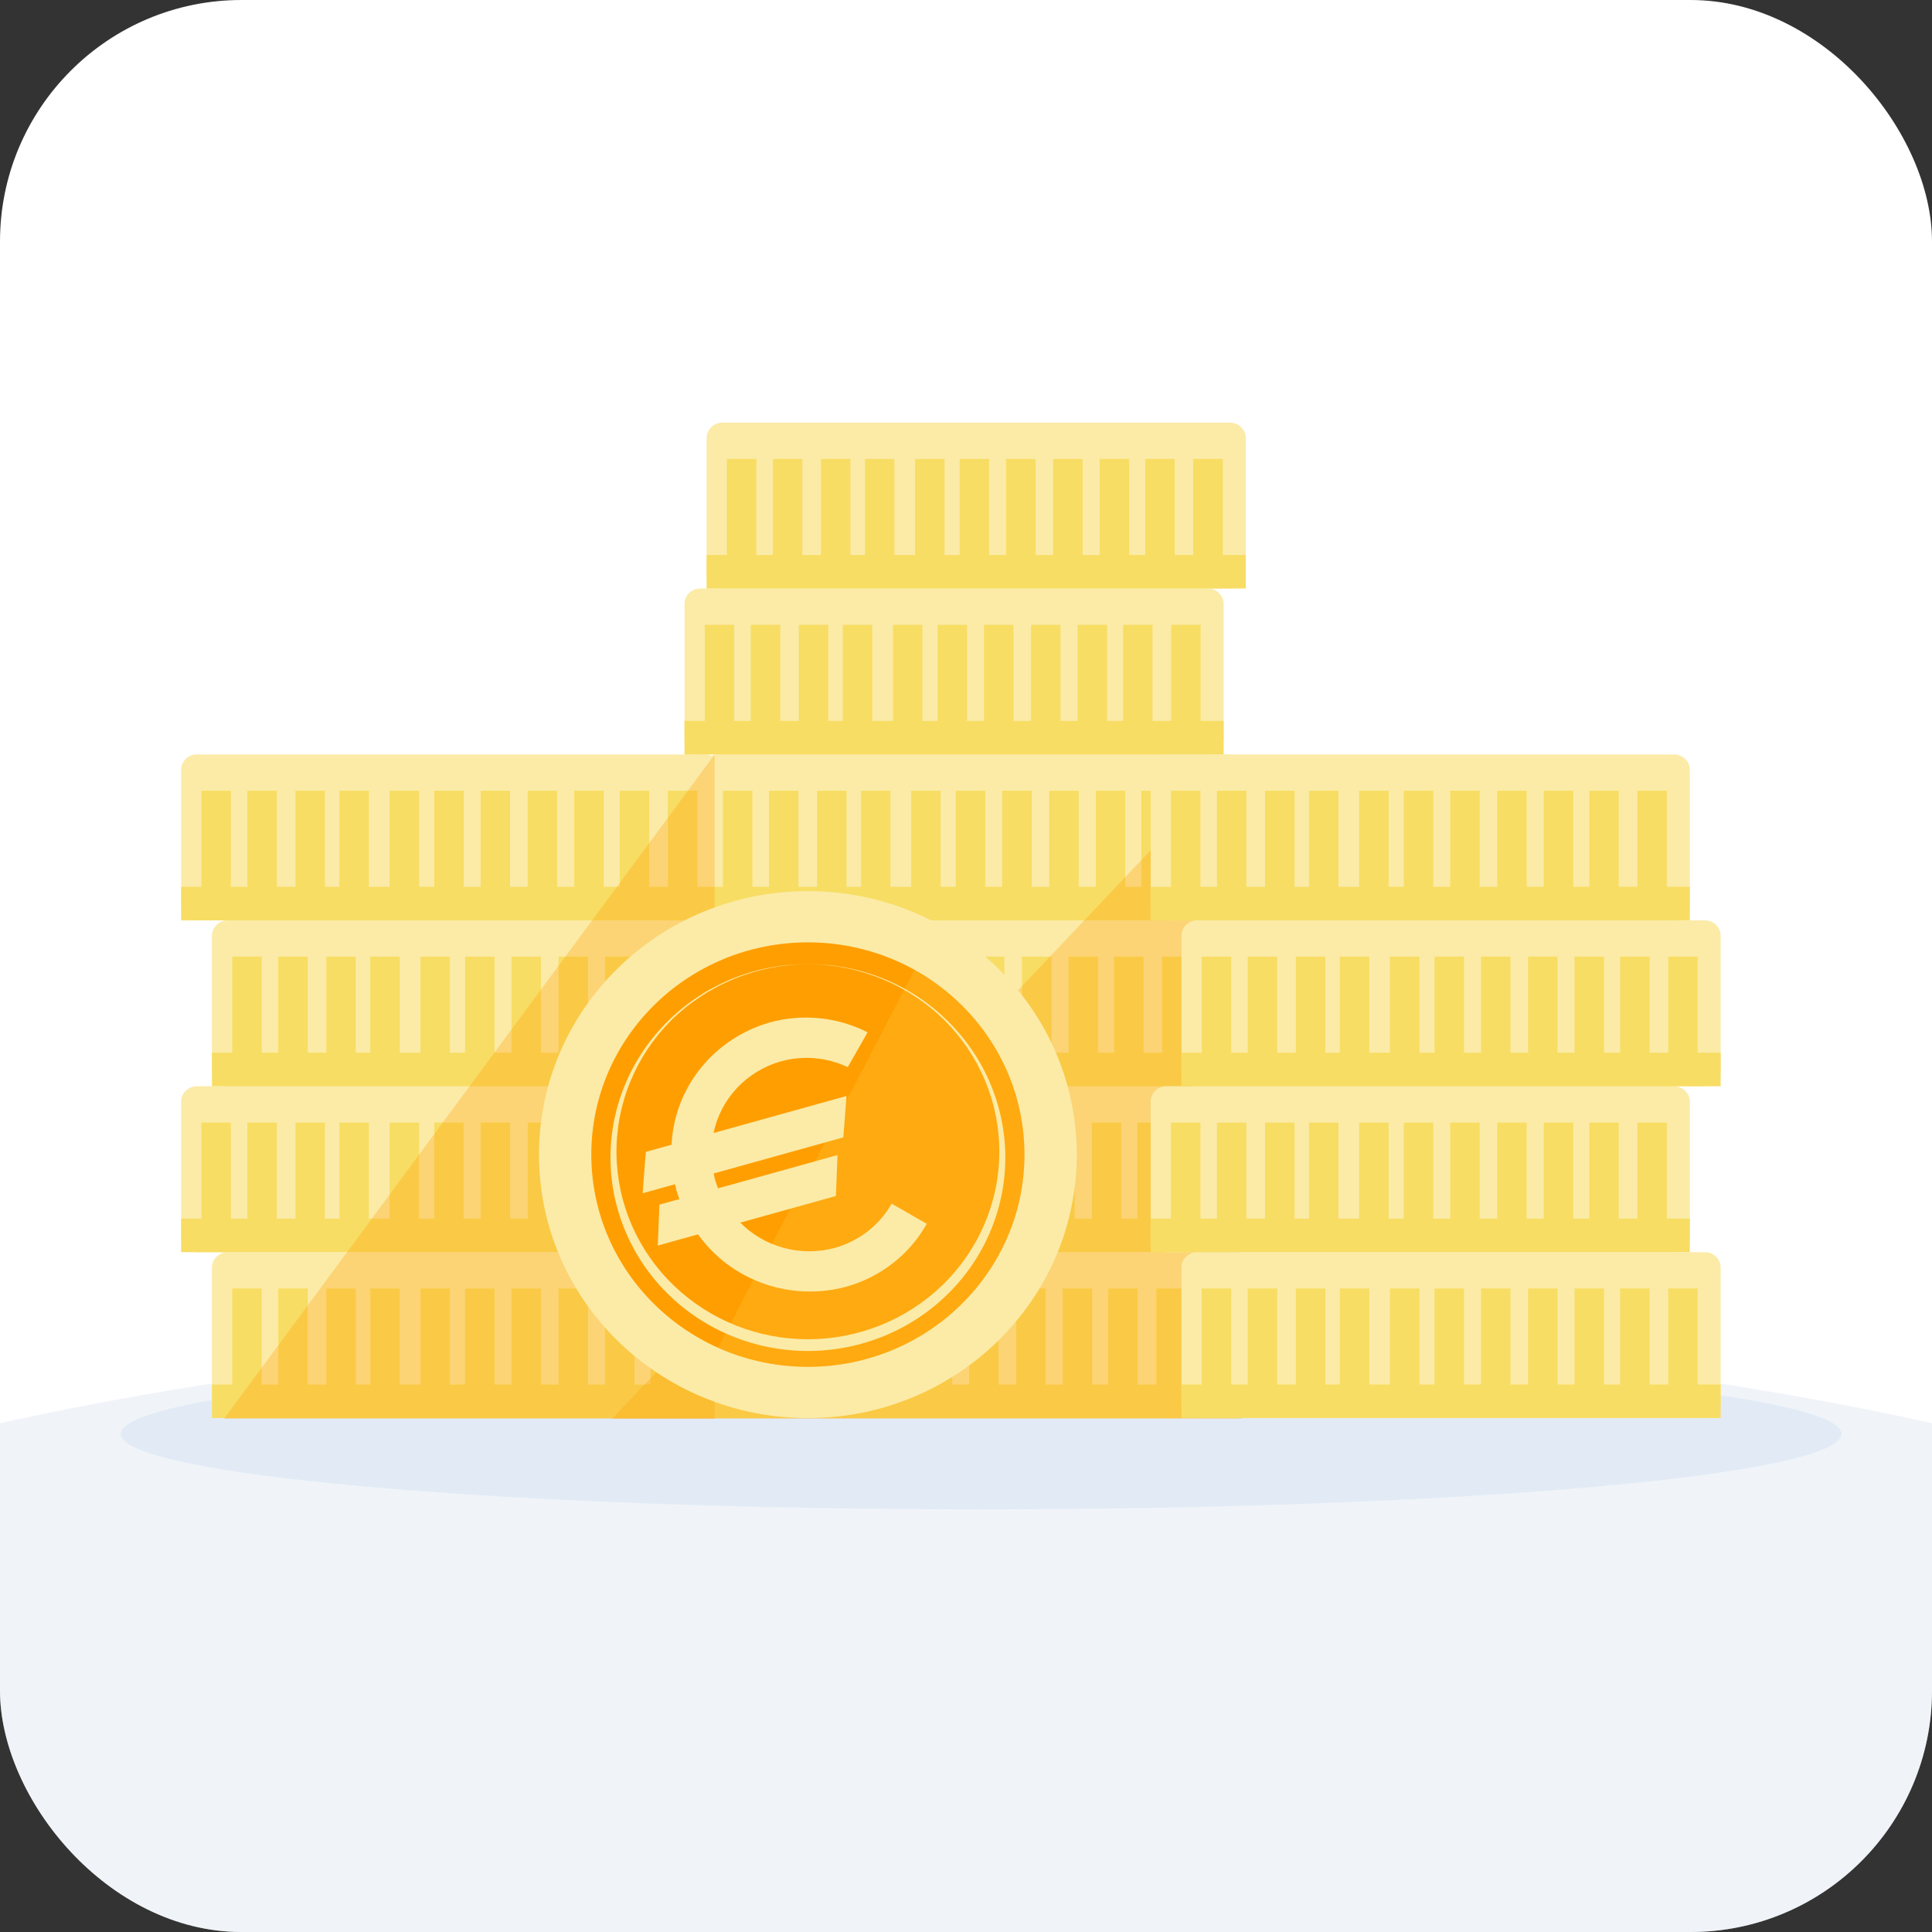 <?xml version="1.0" encoding="UTF-8"?> <svg xmlns="http://www.w3.org/2000/svg" width="64" height="64" viewBox="0 0 64 64" fill="none"><rect x="0" y="0" width="64" height="64" fill="#333333" stroke="none"/><g clip-path="url(#clip0_18865_22421)"><rect width="64" height="64" rx="8" fill="white"></rect><ellipse cx="32" cy="59.5" rx="53" ry="15.5" fill="#D9E4F1" fill-opacity="0.4"></ellipse><ellipse cx="32.5" cy="47.5" rx="28.5" ry="2.5" fill="#D9E4F1" fill-opacity="0.6"></ellipse><path d="M23.928 14H40.746C41.034 14 41.267 14.229 41.267 14.511V18.985C41.267 19.267 41.034 19.496 40.746 19.496H23.928C23.64 19.496 23.407 19.267 23.407 18.985V14.511C23.407 14.229 23.64 14 23.928 14Z" fill="#FBEBA7"></path><path fill-rule="evenodd" clip-rule="evenodd" d="M40.014 19.496H23.195C22.907 19.496 22.674 19.725 22.674 20.007V24.481C22.674 24.76 22.903 24.987 23.187 24.992H6.521C6.233 24.992 6 25.221 6 25.503V29.977C6 30.259 6.233 30.488 6.521 30.488H23.34C23.422 30.488 23.5 30.469 23.569 30.436C23.638 30.469 23.716 30.488 23.798 30.488H40.616C40.904 30.488 41.138 30.259 41.138 29.977V25.503C41.138 25.221 40.904 24.992 40.616 24.992H40.022C40.306 24.987 40.535 24.76 40.535 24.481V20.007C40.535 19.725 40.301 19.496 40.014 19.496ZM23.569 25.044C23.636 25.012 23.71 24.993 23.79 24.992H23.348C23.427 24.993 23.502 25.012 23.569 25.044Z" fill="#FBEBA7"></path><path fill-rule="evenodd" clip-rule="evenodd" d="M39.715 30.488H7.542C7.254 30.488 7.021 30.717 7.021 30.999V35.473C7.021 35.752 7.25 35.979 7.533 35.984H6.521C6.233 35.984 6 36.213 6 36.495V40.969C6 41.251 6.233 41.48 6.521 41.48H23.34C23.396 41.48 23.451 41.471 23.502 41.454C23.553 41.471 23.608 41.48 23.665 41.48H40.483C40.771 41.48 41.004 41.251 41.004 40.969V36.495C41.004 36.213 40.771 35.984 40.483 35.984H39.724C40.008 35.979 40.236 35.752 40.236 35.473V30.999C40.236 30.717 40.003 30.488 39.715 30.488ZM23.348 35.984H23.656C23.602 35.985 23.551 35.994 23.502 36.009C23.454 35.994 23.402 35.985 23.348 35.984Z" fill="#FBEBA7"></path><path d="M39.521 41.48C39.809 41.48 40.043 41.709 40.043 41.991V46.465C40.043 46.747 39.809 46.976 39.521 46.976H7.542C7.254 46.976 7.021 46.747 7.021 46.465V41.991C7.021 41.709 7.254 41.48 7.542 41.48H39.521Z" fill="#FBEBA7"></path><path d="M40.506 15.203V18.385H41.268V19.496H23.407V18.385H24.078V15.203H25.054V18.385H25.602V15.203H26.579V18.385H27.196V15.203H28.172V18.385H28.652V15.203H29.628V18.385H30.313V15.203H31.29V18.385H31.791V15.203H32.767V18.385H33.328V15.203H34.305V18.385H34.887V15.203H35.864V18.385H36.429V15.203H37.405V18.385H37.937V15.203H38.913V18.385H39.529V15.203H40.506Z" fill="#F8DD64"></path><path d="M39.773 23.881V20.698H38.797V23.881H38.18V20.698H37.204V23.881H36.673V20.698H35.696V23.881H35.131V20.698H34.154V23.881H33.572V20.698H32.596V23.881H32.035V20.698H31.058V23.881H30.557V20.698H29.581V23.881H28.895V20.698H27.919V23.881H27.439V20.698H26.463V23.881H25.846V20.698H24.87V23.881H24.322V20.698H23.345V23.881H22.674V24.992H40.535V23.881H39.773Z" fill="#F8DD64"></path><path d="M40.376 26.194V29.377H41.138V30.488H6V29.377H6.671V26.194H7.648V29.377H8.196V26.194H9.172V29.377H9.789V26.194H10.765V29.377H11.245V26.194H12.221V29.377H12.907V26.194H13.883V29.377H14.384V26.194H15.361V29.377H15.922V26.194H16.898V29.377H17.48V26.194H18.457V29.377H19.022V26.194H19.999V29.377H20.53V26.194H21.506V29.377H22.123V26.194H23.099V29.377H23.948V26.194H24.925V29.377H25.473V26.194H26.449V29.377H27.066V26.194H28.042V29.377H28.522V26.194H29.498V29.377H30.184V26.194H31.16V29.377H31.661V26.194H32.638V29.377H33.199V26.194H34.175V29.377H34.758V26.194H35.734V29.377H36.299V26.194H37.276V29.377H37.806V26.194H38.783V29.377H39.4V26.194H40.376Z" fill="#F8DD64"></path><path d="M39.475 34.873V31.69H38.498V34.873H37.882V31.69H36.905V34.873H36.374V31.69H35.398V34.873H34.833V31.69H33.856V34.873H33.273V31.69H32.297V34.873H31.736V31.69H30.76V34.873H30.259V31.69H29.282V34.873H28.597V31.69H27.621V34.873H27.141V31.69H26.165V34.873H25.548V31.69H24.571V34.873H24.12V31.69H23.047V34.873H22.527V31.69H21.551V34.873H21.019V31.69H20.043V34.873H19.478V31.69H18.502V34.873H17.919V31.69H16.942V34.873H16.382V31.69H15.405V34.873H14.904V31.69H13.928V34.873H13.242V31.69H12.266V34.873H11.786V31.69H10.81V34.873H10.193V31.69H9.217V34.873H8.669V31.69H7.692V34.873H7.021V35.984H40.236V34.873H39.475Z" fill="#F8DD64"></path><path d="M40.243 37.186V40.369H41.004V41.48H6V40.369H6.671V37.186H7.648V40.369H8.196V37.186H9.172V40.369H9.789V37.186H10.765V40.369H11.245V37.186H12.221V40.369H12.907V37.186H13.883V40.369H14.384V37.186H15.361V40.369H15.922V37.186H16.898V40.369H17.48V37.186H18.457V40.369H19.022V37.186H19.999V40.369H20.53V37.186H21.506V40.369H22.123V37.186H23.099V40.369H23.815V37.186H24.791V40.369H25.339V37.186H26.316V40.369H26.932V37.186H27.909V40.369H28.389V37.186H29.365V40.369H30.05V37.186H31.027V40.369H31.528V37.186H32.504V40.369H33.065V37.186H34.041V40.369H34.624V37.186H35.6V40.369H36.166V37.186H37.142V40.369H37.673V37.186H38.649V40.369H39.266V37.186H40.243Z" fill="#F8DD64"></path><path d="M39.281 42.682V45.865H40.043V46.976H7.021V45.865H7.692V42.682H8.669V45.865H9.217V42.682H10.193V45.865H10.81V42.682H11.786V45.865H12.266V42.682H13.242V45.865H13.928V42.682H14.904V45.865H15.405V42.682H16.382V45.865H16.942V42.682H17.919V45.865H18.502V42.682H19.478V45.865H20.043V42.682H21.019V45.865H21.551V42.682H22.527V45.865H22.853V42.682H24.12V45.865H24.378V42.682H25.354V45.865H25.971V42.682H26.947V45.865H27.427V42.682H28.403V45.865H29.088V42.682H30.065V45.865H30.566V42.682H31.543V45.865H32.103V42.682H33.08V45.865H33.662V42.682H34.639V45.865H35.204V42.682H36.18V45.865H36.711V42.682H37.688V45.865H38.304V42.682H39.281Z" fill="#F8DD64"></path><path opacity="0.3" d="M23.674 24.992L7.418 47H23.674V24.992Z" fill="#FF9E00"></path><path opacity="0.3" d="M41.124 24.992L20.275 47H41.124V24.992Z" fill="#FF9E00"></path><path d="M26.762 46.976C31.681 46.976 35.669 43.068 35.669 38.248C35.669 33.427 31.681 29.52 26.762 29.52C21.843 29.52 17.855 33.427 17.855 38.248C17.855 43.068 21.843 46.976 26.762 46.976Z" fill="#FBEBA7"></path><path d="M26.762 45.278C30.724 45.278 33.936 42.13 33.936 38.248C33.936 34.365 30.724 31.217 26.762 31.217C22.8 31.217 19.588 34.365 19.588 38.248C19.588 42.13 22.8 45.278 26.762 45.278Z" fill="#FF9E00"></path><path opacity="0.2" d="M28.722 45.011C30.084 44.632 31.3 43.867 32.219 42.813C33.138 41.758 33.717 40.461 33.886 39.084C34.054 37.707 33.802 36.313 33.163 35.075C32.525 33.838 31.526 32.814 30.295 32.131L23.787 44.641C25.335 45.337 27.085 45.468 28.722 45.011Z" fill="#FFE058"></path><path d="M26.753 31.937C28.464 31.927 30.11 32.582 31.329 33.759C31.944 34.346 32.435 35.047 32.773 35.82C33.111 36.594 33.291 37.425 33.302 38.266C33.312 39.108 33.154 39.943 32.835 40.724C32.516 41.506 32.043 42.218 31.443 42.82C30.835 43.431 30.109 43.916 29.307 44.248C28.505 44.58 27.643 44.751 26.773 44.753C25.902 44.754 25.041 44.585 24.237 44.256C23.434 43.927 22.706 43.444 22.096 42.835C21.494 42.235 21.019 41.524 20.698 40.743C20.376 39.963 20.215 39.128 20.223 38.286C20.231 37.445 20.408 36.613 20.744 35.839C21.08 35.064 21.569 34.362 22.181 33.772C23.398 32.592 25.041 31.932 26.753 31.937ZM26.753 31.937C25.049 31.951 23.42 32.625 22.222 33.812C21.641 34.397 21.183 35.087 20.874 35.845C20.565 36.603 20.412 37.413 20.422 38.229C20.433 39.045 20.607 39.851 20.935 40.601C21.264 41.351 21.74 42.03 22.336 42.599C23.523 43.734 25.115 44.367 26.773 44.365C28.43 44.362 30.021 43.724 31.204 42.586C31.798 42.015 32.272 41.334 32.598 40.583C32.924 39.832 33.096 39.026 33.104 38.21C33.112 37.394 32.956 36.584 32.644 35.827C32.333 35.07 31.872 34.381 31.289 33.798C30.087 32.614 28.456 31.945 26.753 31.937Z" fill="#FBEBA7"></path><path d="M29.539 39.874L29.538 39.872C29.338 40.225 29.069 40.537 28.747 40.788C28.424 41.039 28.054 41.226 27.658 41.337C27.107 41.487 26.525 41.489 25.973 41.341C25.421 41.194 24.92 40.904 24.523 40.501L27.69 39.619L27.744 38.263L23.785 39.365C23.752 39.279 23.721 39.192 23.695 39.102C23.672 39.026 23.657 38.949 23.64 38.873L27.936 37.677L28.042 36.306L23.637 37.532C23.752 36.975 24.021 36.459 24.414 36.041C24.807 35.622 25.31 35.317 25.867 35.159C26.605 34.955 27.394 35.023 28.083 35.351L28.74 34.197C27.74 33.688 26.579 33.571 25.494 33.871C24.59 34.131 23.791 34.661 23.209 35.386C22.627 36.112 22.29 36.998 22.246 37.92L21.393 38.157L21.288 39.528L22.361 39.229C22.379 39.305 22.393 39.382 22.416 39.458C22.442 39.548 22.475 39.634 22.506 39.721L21.844 39.905L21.79 41.261L23.123 40.89C23.658 41.641 24.418 42.21 25.296 42.521C26.175 42.831 27.131 42.867 28.032 42.624C28.595 42.467 29.121 42.201 29.579 41.844C30.037 41.486 30.418 41.043 30.701 40.54L29.539 39.874Z" fill="#FBEBA7"></path><path d="M38.639 24.992H55.457C55.745 24.992 55.978 25.221 55.978 25.503V29.977C55.978 30.259 55.745 30.488 55.457 30.488H38.639C38.351 30.488 38.117 30.259 38.117 29.977V25.503C38.117 25.221 38.351 24.992 38.639 24.992Z" fill="#FBEBA7"></path><path d="M39.66 30.488H56.477C56.766 30.488 56.999 30.716 56.999 30.999V35.473C56.999 35.755 56.766 35.984 56.477 35.984H55.465C55.749 35.988 55.978 36.215 55.978 36.495V40.969C55.978 41.251 55.745 41.48 55.457 41.48H38.639C38.351 41.48 38.117 41.251 38.117 40.969V36.495C38.117 36.212 38.351 35.984 38.639 35.984H39.651C39.367 35.979 39.138 35.752 39.138 35.473V30.999C39.138 30.716 39.371 30.488 39.66 30.488Z" fill="#FBEBA7"></path><path d="M39.66 41.48H56.477C56.766 41.48 56.999 41.709 56.999 41.991V46.465C56.999 46.747 56.766 46.976 56.477 46.976H39.66C39.371 46.976 39.138 46.747 39.138 46.465V41.991C39.138 41.709 39.371 41.48 39.66 41.48Z" fill="#FBEBA7"></path><path d="M55.216 26.194V29.376H55.978V30.487H38.117V29.376H38.788V26.194H39.765V29.376H40.313V26.194H41.289V29.376H41.906V26.194H42.883V29.376H43.362V26.194H44.339V29.376H45.024V26.194H46V29.376H46.502V26.194H47.478V29.376H48.039V26.194H49.015V29.376H49.598V26.194H50.574V29.376H51.139V26.194H52.116V29.376H52.647V26.194H53.623V29.376H54.24V26.194H55.216Z" fill="#F8DD64"></path><path d="M56.237 31.69V34.872H56.999V35.983H39.138V34.872H39.809V31.69H40.786V34.872H41.334V31.69H42.31V34.872H42.927V31.69H43.903V34.872H44.383V31.69H45.359V34.872H46.045V31.69H47.021V34.872H47.522V31.69H48.499V34.872H49.059V31.69H50.036V34.872H50.619V31.69H51.595V34.872H52.16V31.69H53.136V34.872H53.668V31.69H54.644V34.872H55.261V31.69H56.237Z" fill="#F8DD64"></path><path d="M56.237 42.682V45.864H56.999V46.975H39.138V45.864H39.809V42.682H40.786V45.864H41.334V42.682H42.31V45.864H42.927V42.682H43.903V45.864H44.383V42.682H45.359V45.864H46.045V42.682H47.021V45.864H47.522V42.682H48.499V45.864H49.059V42.682H50.036V45.864H50.619V42.682H51.595V45.864H52.16V42.682H53.136V45.864H53.668V42.682H54.644V45.864H55.261V42.682H56.237Z" fill="#F8DD64"></path><path d="M55.216 40.368V37.186H54.24V40.368H53.623V37.186H52.647V40.368H52.116V37.186H51.139V40.368H50.574V37.186H49.598V40.368H49.015V37.186H48.039V40.368H47.478V37.186H46.502V40.368H46V37.186H45.024V40.368H44.339V37.186H43.362V40.368H42.883V37.186H41.906V40.368H41.289V37.186H40.313V40.368H39.765V37.186H38.788V40.368H38.117V41.479H55.978V40.368H55.216Z" fill="#F8DD64"></path></g><defs><clipPath id="clip0_18865_22421"><rect width="64" height="64" rx="8" fill="white"></rect></clipPath></defs></svg> 
